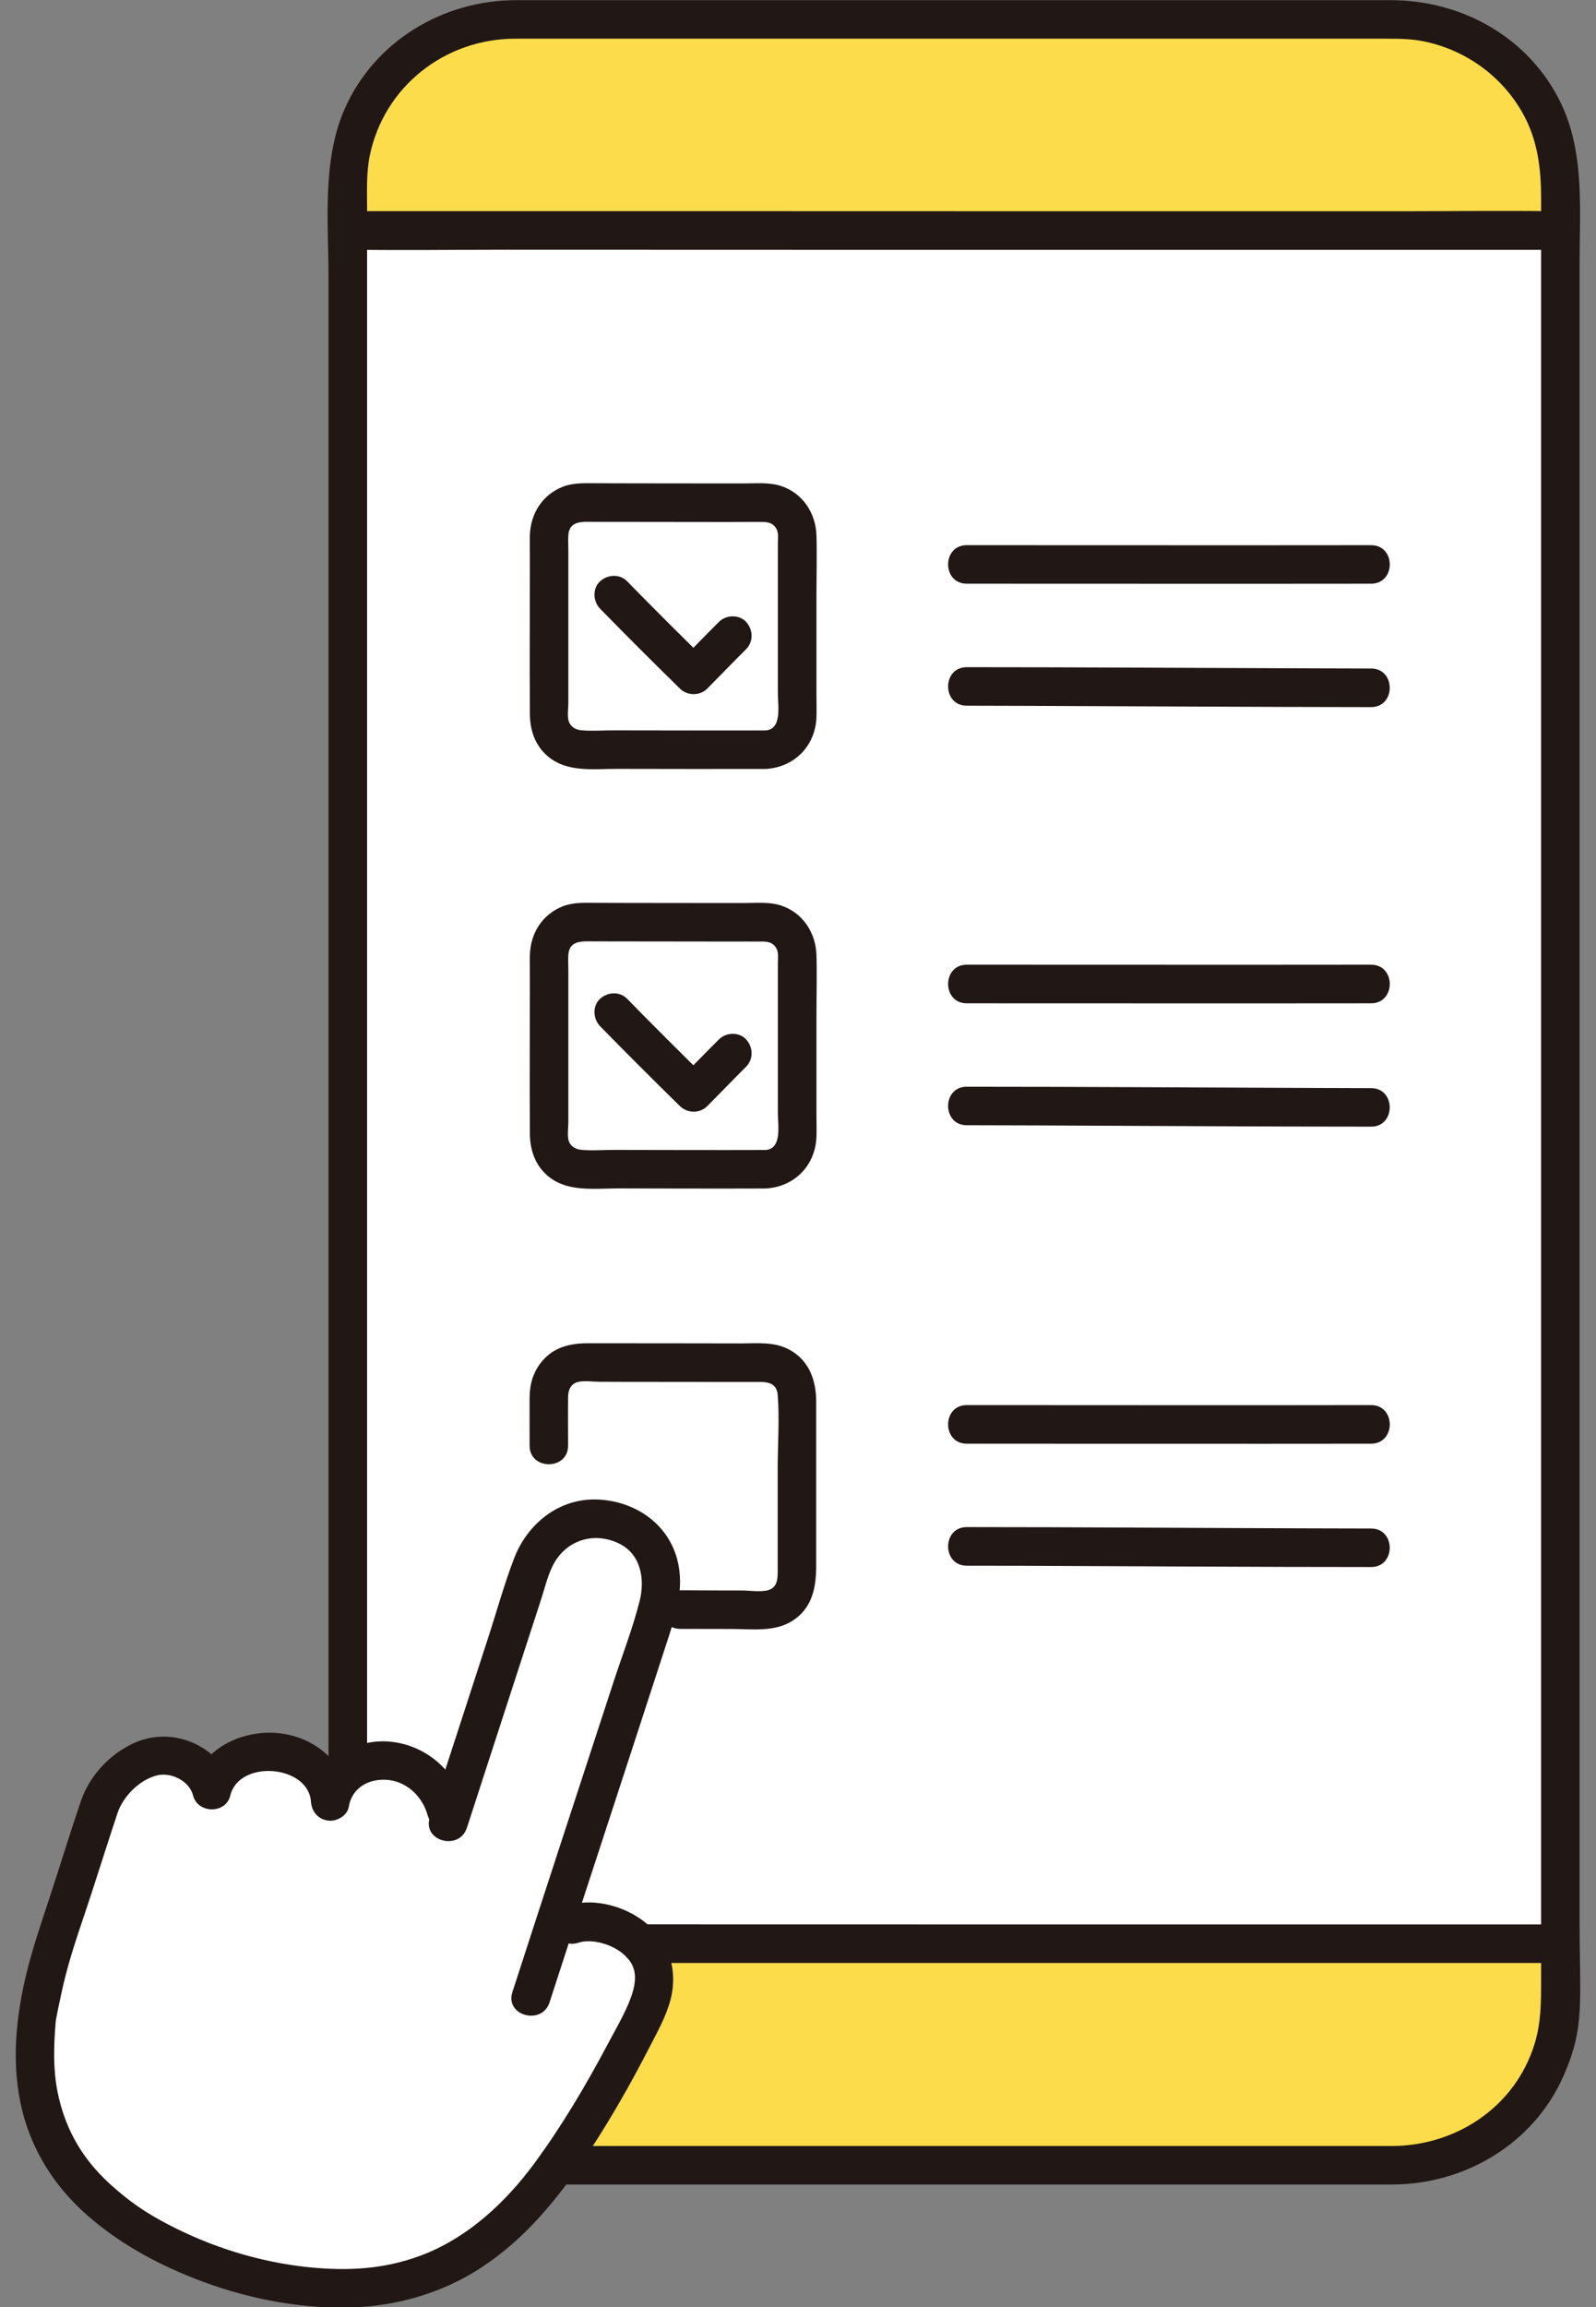 <svg width="18" height="26" viewBox="0 0 18 26" fill="none" xmlns="http://www.w3.org/2000/svg">
<rect x="0" y="0" width="18" height="26" fill="#808080" stroke="none"/>
<g clip-path="url(#clip0_7001_47300)">
<path d="M17.258 2.598C15.346 2.598 4.337 2.597 3.898 2.597C3.899 5.699 3.899 18.495 3.899 21.905C4.377 21.905 17.262 21.906 17.535 21.906C17.535 21.906 17.548 21.906 17.574 21.906C17.574 18.498 17.574 5.703 17.574 2.598H17.535C17.513 2.598 17.417 2.598 17.257 2.598L17.258 2.598Z" fill="white"/>
<path d="M5.304 25.377C5.606 25.183 5.908 24.904 6.2 24.51C6.412 24.225 6.808 23.638 7.261 22.719C7.4 22.438 7.447 22.147 7.234 21.917C7.001 21.665 6.634 21.623 6.466 21.684C6.466 21.684 6.378 21.716 6.228 21.77C6.547 20.793 7.073 19.184 7.405 18.162C7.519 17.811 7.462 17.318 6.977 17.16C6.506 17.007 6.122 17.262 5.988 17.676C5.775 18.329 5.281 19.851 5.064 20.517C5.046 20.448 5.033 20.399 5.033 20.399C4.96 20.119 4.703 19.841 4.321 19.841C4.023 19.841 3.762 20.026 3.725 20.304C3.713 20.033 3.471 19.78 3.133 19.748C2.795 19.717 2.451 19.875 2.388 20.178C2.332 19.933 2.153 19.848 1.925 19.792C1.624 19.718 1.22 20.058 1.129 20.338C0.947 20.896 0.802 21.346 0.597 21.976C0.5 22.273 0.419 22.72 0.419 22.72C0.234 24.228 1.083 24.777 1.474 25.077C1.923 25.357 2.579 25.655 3.362 25.754C3.921 25.825 4.611 25.824 5.304 25.377L5.304 25.377Z" fill="white"/>
<path d="M3.922 2.597V2.074C3.922 1.05 4.752 0.22 5.776 0.22H15.744C16.768 0.22 17.598 1.05 17.598 2.074V2.598C13.999 2.598 7.581 2.597 3.922 2.597V2.597Z" fill="#FCDC4A"/>
<path d="M7.26 22.719C7.399 22.438 7.446 22.147 7.233 21.917C7.229 21.913 7.225 21.91 7.221 21.905C10.714 21.905 14.93 21.906 17.598 21.906V22.548C17.598 23.572 16.768 24.401 15.744 24.401H6.278C6.501 24.088 6.858 23.534 7.26 22.719Z" fill="#FCDC4A"/>
<path d="M6.278 24.185H8.562C10.014 24.185 11.466 24.185 12.918 24.185C13.843 24.185 14.769 24.185 15.694 24.185C16.424 24.185 17.092 23.742 17.309 23.029C17.38 22.795 17.381 22.565 17.381 22.326V20.229C17.381 19.017 17.381 17.804 17.381 16.591C17.381 15.116 17.381 13.641 17.381 12.165V4.21C17.381 3.553 17.381 2.896 17.381 2.238C17.381 1.902 17.343 1.577 17.173 1.275C16.936 0.854 16.526 0.56 16.052 0.465C15.918 0.438 15.783 0.436 15.647 0.436H12.773C11.314 0.436 9.855 0.436 8.396 0.436C7.533 0.436 6.67 0.435 5.807 0.436C5.02 0.438 4.334 0.972 4.171 1.75C4.13 1.948 4.14 2.156 4.14 2.358C4.14 3.155 4.14 3.952 4.14 4.748C4.14 6.062 4.14 7.376 4.14 8.69C4.14 10.19 4.14 11.689 4.14 13.189C4.14 14.516 4.14 15.842 4.14 17.169V19.97C4.14 20.25 3.705 20.25 3.705 19.97V6.366C3.705 5.289 3.705 4.212 3.705 3.134C3.705 2.51 3.63 1.811 3.887 1.228C4.223 0.465 4.995 0.003 5.817 0.002C6.12 0.002 6.422 0.002 6.725 0.002H10.7C12.04 0.002 13.38 0.002 14.72 0.002H15.685C16.47 0.002 17.212 0.403 17.579 1.112C17.877 1.687 17.815 2.34 17.815 2.966V14.52C17.815 15.907 17.815 17.294 17.815 18.682C17.815 19.658 17.815 20.635 17.815 21.612C17.815 22.588 17.877 22.84 17.634 23.394C17.297 24.159 16.523 24.618 15.698 24.619C15.383 24.619 15.068 24.619 14.753 24.619C13.401 24.619 12.049 24.619 10.697 24.619C9.427 24.619 8.158 24.619 6.888 24.619H6.278C5.998 24.619 5.998 24.185 6.278 24.185V24.185Z" fill="#211715"/>
<path d="M17.56 22.122C16.737 22.122 15.914 22.122 15.091 22.122C13.418 22.122 11.744 22.122 10.071 22.122C9.122 22.122 8.172 22.122 7.223 22.122C6.943 22.122 6.943 21.687 7.223 21.687C8.947 21.688 10.67 21.688 12.394 21.688C13.815 21.688 15.236 21.688 16.657 21.688C16.958 21.688 17.259 21.688 17.56 21.688C17.839 21.688 17.84 22.123 17.56 22.123L17.56 22.122Z" fill="#211715"/>
<path d="M17.56 2.815C17.083 2.815 16.606 2.815 16.13 2.815C15.059 2.815 13.989 2.815 12.919 2.815C11.634 2.815 10.35 2.815 9.065 2.815C7.946 2.815 6.826 2.815 5.707 2.814C5.132 2.814 4.556 2.823 3.981 2.814C3.967 2.814 3.952 2.814 3.937 2.814C3.658 2.814 3.657 2.38 3.937 2.38C4.418 2.38 4.899 2.38 5.38 2.38C6.453 2.38 7.525 2.38 8.598 2.38C9.882 2.38 11.167 2.381 12.451 2.381C13.569 2.381 14.687 2.381 15.804 2.381C16.375 2.381 16.947 2.372 17.518 2.381C17.532 2.381 17.546 2.381 17.56 2.381C17.839 2.381 17.84 2.815 17.56 2.815Z" fill="#211715"/>
<path d="M15.464 6.578C13.944 6.58 12.423 6.578 10.903 6.578C10.623 6.578 10.623 6.144 10.903 6.144C12.423 6.144 13.944 6.146 15.464 6.144C15.744 6.144 15.744 6.578 15.464 6.578Z" fill="#211715"/>
<path d="M15.464 7.969C14.182 7.968 12.9 7.959 11.618 7.955C11.38 7.954 11.141 7.953 10.903 7.953C10.623 7.953 10.623 7.519 10.903 7.519C12.191 7.519 13.478 7.528 14.766 7.532C14.999 7.533 15.231 7.534 15.464 7.534C15.743 7.534 15.744 7.969 15.464 7.969Z" fill="#211715"/>
<path d="M8.415 12.021C8.267 12.168 8.123 12.319 7.976 12.466C7.893 12.55 7.753 12.548 7.669 12.466C7.365 12.168 7.064 11.868 6.767 11.564C6.688 11.482 6.68 11.337 6.767 11.257C6.853 11.178 6.989 11.17 7.074 11.257C7.371 11.561 7.673 11.861 7.976 12.159H7.669C7.816 12.011 7.96 11.861 8.108 11.714C8.188 11.633 8.335 11.627 8.415 11.714C8.494 11.8 8.5 11.935 8.415 12.021Z" fill="#211715"/>
<path d="M8.415 7.316C8.267 7.463 8.123 7.613 7.976 7.761C7.893 7.844 7.753 7.843 7.669 7.761C7.365 7.463 7.064 7.163 6.767 6.859C6.688 6.777 6.68 6.632 6.767 6.552C6.853 6.473 6.989 6.465 7.074 6.552C7.371 6.856 7.673 7.156 7.976 7.454H7.669C7.816 7.306 7.96 7.156 8.108 7.009C8.188 6.928 8.335 6.922 8.415 7.009C8.494 7.095 8.5 7.23 8.415 7.316Z" fill="#211715"/>
<path d="M8.63 8.666C8.074 8.667 7.518 8.666 6.961 8.665C6.694 8.664 6.397 8.709 6.178 8.523C6.035 8.402 5.977 8.229 5.976 8.047C5.972 7.453 5.976 6.858 5.976 6.263C5.976 6.186 5.973 6.11 5.976 6.033C5.983 5.789 6.117 5.575 6.349 5.485C6.473 5.437 6.604 5.446 6.734 5.446C6.868 5.447 7.001 5.447 7.135 5.447C7.433 5.448 7.732 5.448 8.031 5.448C8.153 5.448 8.274 5.448 8.395 5.448C8.531 5.448 8.676 5.434 8.806 5.476C9.051 5.555 9.2 5.781 9.208 6.032C9.215 6.259 9.208 6.487 9.208 6.713V7.834C9.208 7.917 9.211 8.001 9.208 8.084C9.196 8.409 8.955 8.651 8.63 8.666C8.351 8.679 8.351 8.244 8.63 8.232C8.824 8.223 8.773 7.949 8.773 7.818V6.124C8.773 6.073 8.782 6.008 8.758 5.962C8.725 5.898 8.668 5.883 8.601 5.882C8.479 5.881 8.357 5.883 8.235 5.883C7.724 5.883 7.214 5.882 6.703 5.881C6.572 5.88 6.422 5.864 6.41 6.03C6.406 6.091 6.41 6.153 6.41 6.213V7.918C6.41 7.979 6.398 8.055 6.411 8.116C6.427 8.186 6.488 8.224 6.554 8.23C6.676 8.241 6.805 8.23 6.928 8.231C7.495 8.232 8.063 8.233 8.63 8.232C8.91 8.231 8.91 8.665 8.63 8.666V8.666Z" fill="#211715"/>
<path d="M15.464 11.307C13.944 11.309 12.423 11.307 10.903 11.307C10.623 11.307 10.623 10.872 10.903 10.872C12.423 10.872 13.944 10.874 15.464 10.872C15.744 10.872 15.744 11.306 15.464 11.307Z" fill="#211715"/>
<path d="M15.464 12.697C14.196 12.697 12.927 12.688 11.658 12.683C11.407 12.683 11.155 12.681 10.903 12.681C10.623 12.681 10.623 12.247 10.903 12.247C12.205 12.247 13.507 12.256 14.809 12.261C15.027 12.261 15.245 12.263 15.464 12.263C15.743 12.263 15.744 12.697 15.464 12.697Z" fill="#211715"/>
<path d="M8.63 13.394C8.074 13.396 7.518 13.394 6.961 13.393C6.694 13.393 6.397 13.437 6.178 13.252C6.035 13.131 5.977 12.958 5.976 12.776C5.972 12.181 5.976 11.586 5.976 10.991C5.976 10.915 5.973 10.838 5.976 10.762C5.983 10.517 6.117 10.303 6.349 10.213C6.473 10.166 6.604 10.175 6.734 10.175C6.868 10.175 7.001 10.175 7.135 10.176C7.433 10.176 7.732 10.177 8.031 10.177C8.153 10.177 8.274 10.177 8.395 10.177C8.531 10.177 8.676 10.162 8.806 10.204C9.051 10.283 9.2 10.509 9.208 10.761C9.215 10.987 9.208 11.215 9.208 11.442V12.562C9.208 12.645 9.211 12.729 9.208 12.812C9.196 13.138 8.955 13.38 8.63 13.394C8.351 13.407 8.351 12.973 8.63 12.96C8.824 12.951 8.773 12.678 8.773 12.547V10.853C8.773 10.802 8.782 10.736 8.758 10.691C8.725 10.627 8.668 10.611 8.601 10.611C8.479 10.61 8.357 10.611 8.235 10.611C7.724 10.611 7.214 10.61 6.703 10.609C6.572 10.609 6.422 10.592 6.41 10.759C6.406 10.819 6.41 10.881 6.41 10.941V12.646C6.41 12.707 6.398 12.784 6.411 12.845C6.427 12.915 6.488 12.952 6.554 12.958C6.676 12.97 6.805 12.959 6.928 12.959C7.495 12.96 8.063 12.962 8.63 12.96C8.91 12.959 8.91 13.394 8.63 13.394V13.394Z" fill="#211715"/>
<path d="M5.973 16.292C5.973 16.11 5.972 15.929 5.973 15.748C5.974 15.596 6.015 15.457 6.114 15.34C6.25 15.178 6.438 15.137 6.64 15.138C7.02 15.138 7.4 15.139 7.781 15.139C7.974 15.14 8.168 15.14 8.362 15.14C8.542 15.139 8.731 15.12 8.896 15.207C9.124 15.326 9.205 15.554 9.205 15.796V17.648C9.205 17.891 9.161 18.124 8.936 18.267C8.735 18.395 8.477 18.358 8.251 18.358C8.057 18.358 7.864 18.358 7.671 18.357C7.392 18.355 7.391 17.921 7.671 17.922C7.822 17.923 7.974 17.923 8.125 17.924C8.201 17.924 8.277 17.924 8.352 17.924C8.445 17.923 8.569 17.945 8.659 17.922C8.777 17.89 8.771 17.778 8.771 17.681V16.547C8.771 16.274 8.793 15.99 8.771 15.718C8.761 15.6 8.676 15.573 8.57 15.574C8.413 15.574 8.255 15.574 8.098 15.574C7.747 15.574 7.396 15.573 7.045 15.573C6.951 15.573 6.857 15.572 6.763 15.572C6.687 15.572 6.593 15.557 6.52 15.574C6.436 15.594 6.408 15.666 6.407 15.743C6.405 15.926 6.407 16.109 6.407 16.292C6.407 16.571 5.973 16.572 5.973 16.292L5.973 16.292Z" fill="#211715"/>
<path d="M15.464 16.27C13.944 16.272 12.423 16.27 10.903 16.27C10.623 16.27 10.623 15.835 10.903 15.835C12.423 15.835 13.944 15.838 15.464 15.835C15.744 15.835 15.744 16.269 15.464 16.27Z" fill="#211715"/>
<path d="M15.464 17.66C14.16 17.66 12.857 17.651 11.553 17.646C11.336 17.646 11.12 17.645 10.903 17.645C10.623 17.645 10.623 17.21 10.903 17.21C12.17 17.21 13.437 17.22 14.703 17.224C14.957 17.225 15.21 17.226 15.464 17.226C15.743 17.226 15.744 17.66 15.464 17.66Z" fill="#211715"/>
<path d="M5.779 22.45C6.155 21.289 6.536 20.129 6.915 18.969C7.015 18.66 7.138 18.35 7.216 18.034C7.273 17.802 7.233 17.51 6.971 17.39C6.684 17.257 6.374 17.365 6.234 17.645C6.176 17.76 6.145 17.894 6.105 18.017L5.957 18.472C5.727 19.181 5.496 19.89 5.266 20.598C5.18 20.863 4.761 20.75 4.847 20.483C5.065 19.812 5.283 19.142 5.501 18.471C5.6 18.168 5.685 17.857 5.799 17.56C5.949 17.171 6.304 16.884 6.734 16.899C7.148 16.913 7.525 17.159 7.636 17.568C7.73 17.916 7.609 18.237 7.503 18.564C7.264 19.299 7.024 20.034 6.784 20.768C6.588 21.367 6.392 21.966 6.198 22.566C6.112 22.83 5.692 22.717 5.779 22.45Z" fill="#211715"/>
<path d="M4.823 20.457C4.767 20.256 4.604 20.089 4.39 20.061C4.174 20.034 3.97 20.14 3.934 20.361C3.917 20.466 3.792 20.532 3.696 20.517C3.584 20.5 3.515 20.414 3.507 20.304C3.477 19.888 2.695 19.826 2.597 20.236C2.547 20.445 2.231 20.44 2.178 20.236C2.134 20.064 1.923 19.97 1.771 20.008C1.567 20.059 1.385 20.252 1.325 20.434C1.226 20.732 1.131 21.032 1.034 21.331C0.935 21.636 0.823 21.94 0.743 22.251C0.712 22.37 0.686 22.491 0.661 22.611C0.652 22.652 0.644 22.692 0.637 22.732C0.634 22.743 0.632 22.755 0.63 22.766C0.63 22.769 0.629 22.773 0.628 22.777C0.633 22.747 0.633 22.754 0.627 22.798C0.606 23.057 0.598 23.319 0.649 23.575C0.727 23.965 0.904 24.283 1.171 24.547C1.223 24.599 1.279 24.649 1.336 24.697C1.362 24.719 1.388 24.74 1.415 24.762C1.428 24.772 1.441 24.782 1.454 24.792C1.407 24.756 1.462 24.798 1.471 24.805C1.632 24.927 1.806 25.025 1.987 25.115C2.483 25.36 3.029 25.517 3.582 25.56C4.007 25.593 4.396 25.559 4.793 25.401C5.292 25.201 5.705 24.815 6.021 24.388C6.337 23.96 6.609 23.499 6.858 23.03C6.946 22.864 7.046 22.696 7.112 22.521C7.16 22.392 7.193 22.239 7.114 22.116C7.042 22.006 6.92 21.935 6.795 21.9C6.692 21.872 6.595 21.87 6.523 21.894C6.257 21.981 6.143 21.562 6.407 21.475C6.668 21.389 6.996 21.469 7.217 21.621C7.53 21.836 7.658 22.18 7.559 22.548C7.507 22.736 7.408 22.911 7.319 23.083C7.235 23.247 7.147 23.41 7.057 23.57C6.919 23.815 6.773 24.055 6.618 24.289C6.294 24.777 5.92 25.234 5.425 25.557C4.981 25.846 4.462 25.994 3.934 26.005C3.34 26.018 2.734 25.892 2.183 25.674C1.745 25.5 1.343 25.279 0.988 24.969C0.658 24.682 0.408 24.315 0.281 23.895C0.123 23.37 0.164 22.823 0.285 22.296C0.364 21.954 0.483 21.622 0.591 21.289C0.698 20.959 0.8 20.627 0.912 20.299C1.009 20.014 1.234 19.771 1.508 19.645C1.78 19.52 2.097 19.557 2.34 19.735C2.472 19.831 2.556 19.962 2.597 20.12H2.178C2.276 19.709 2.719 19.5 3.116 19.53C3.543 19.563 3.909 19.863 3.941 20.304L3.515 20.246C3.581 19.84 3.998 19.594 4.39 19.627C4.798 19.662 5.131 19.949 5.242 20.341C5.318 20.611 4.899 20.726 4.823 20.457L4.823 20.457Z" fill="#211715"/>
</g>
<defs>
<clipPath id="clip0_7001_47300">
<rect width="17.644" height="26.004" fill="white" transform="matrix(-1 0 0 1 17.822 0.002)"/>
</clipPath>
</defs>
</svg>
